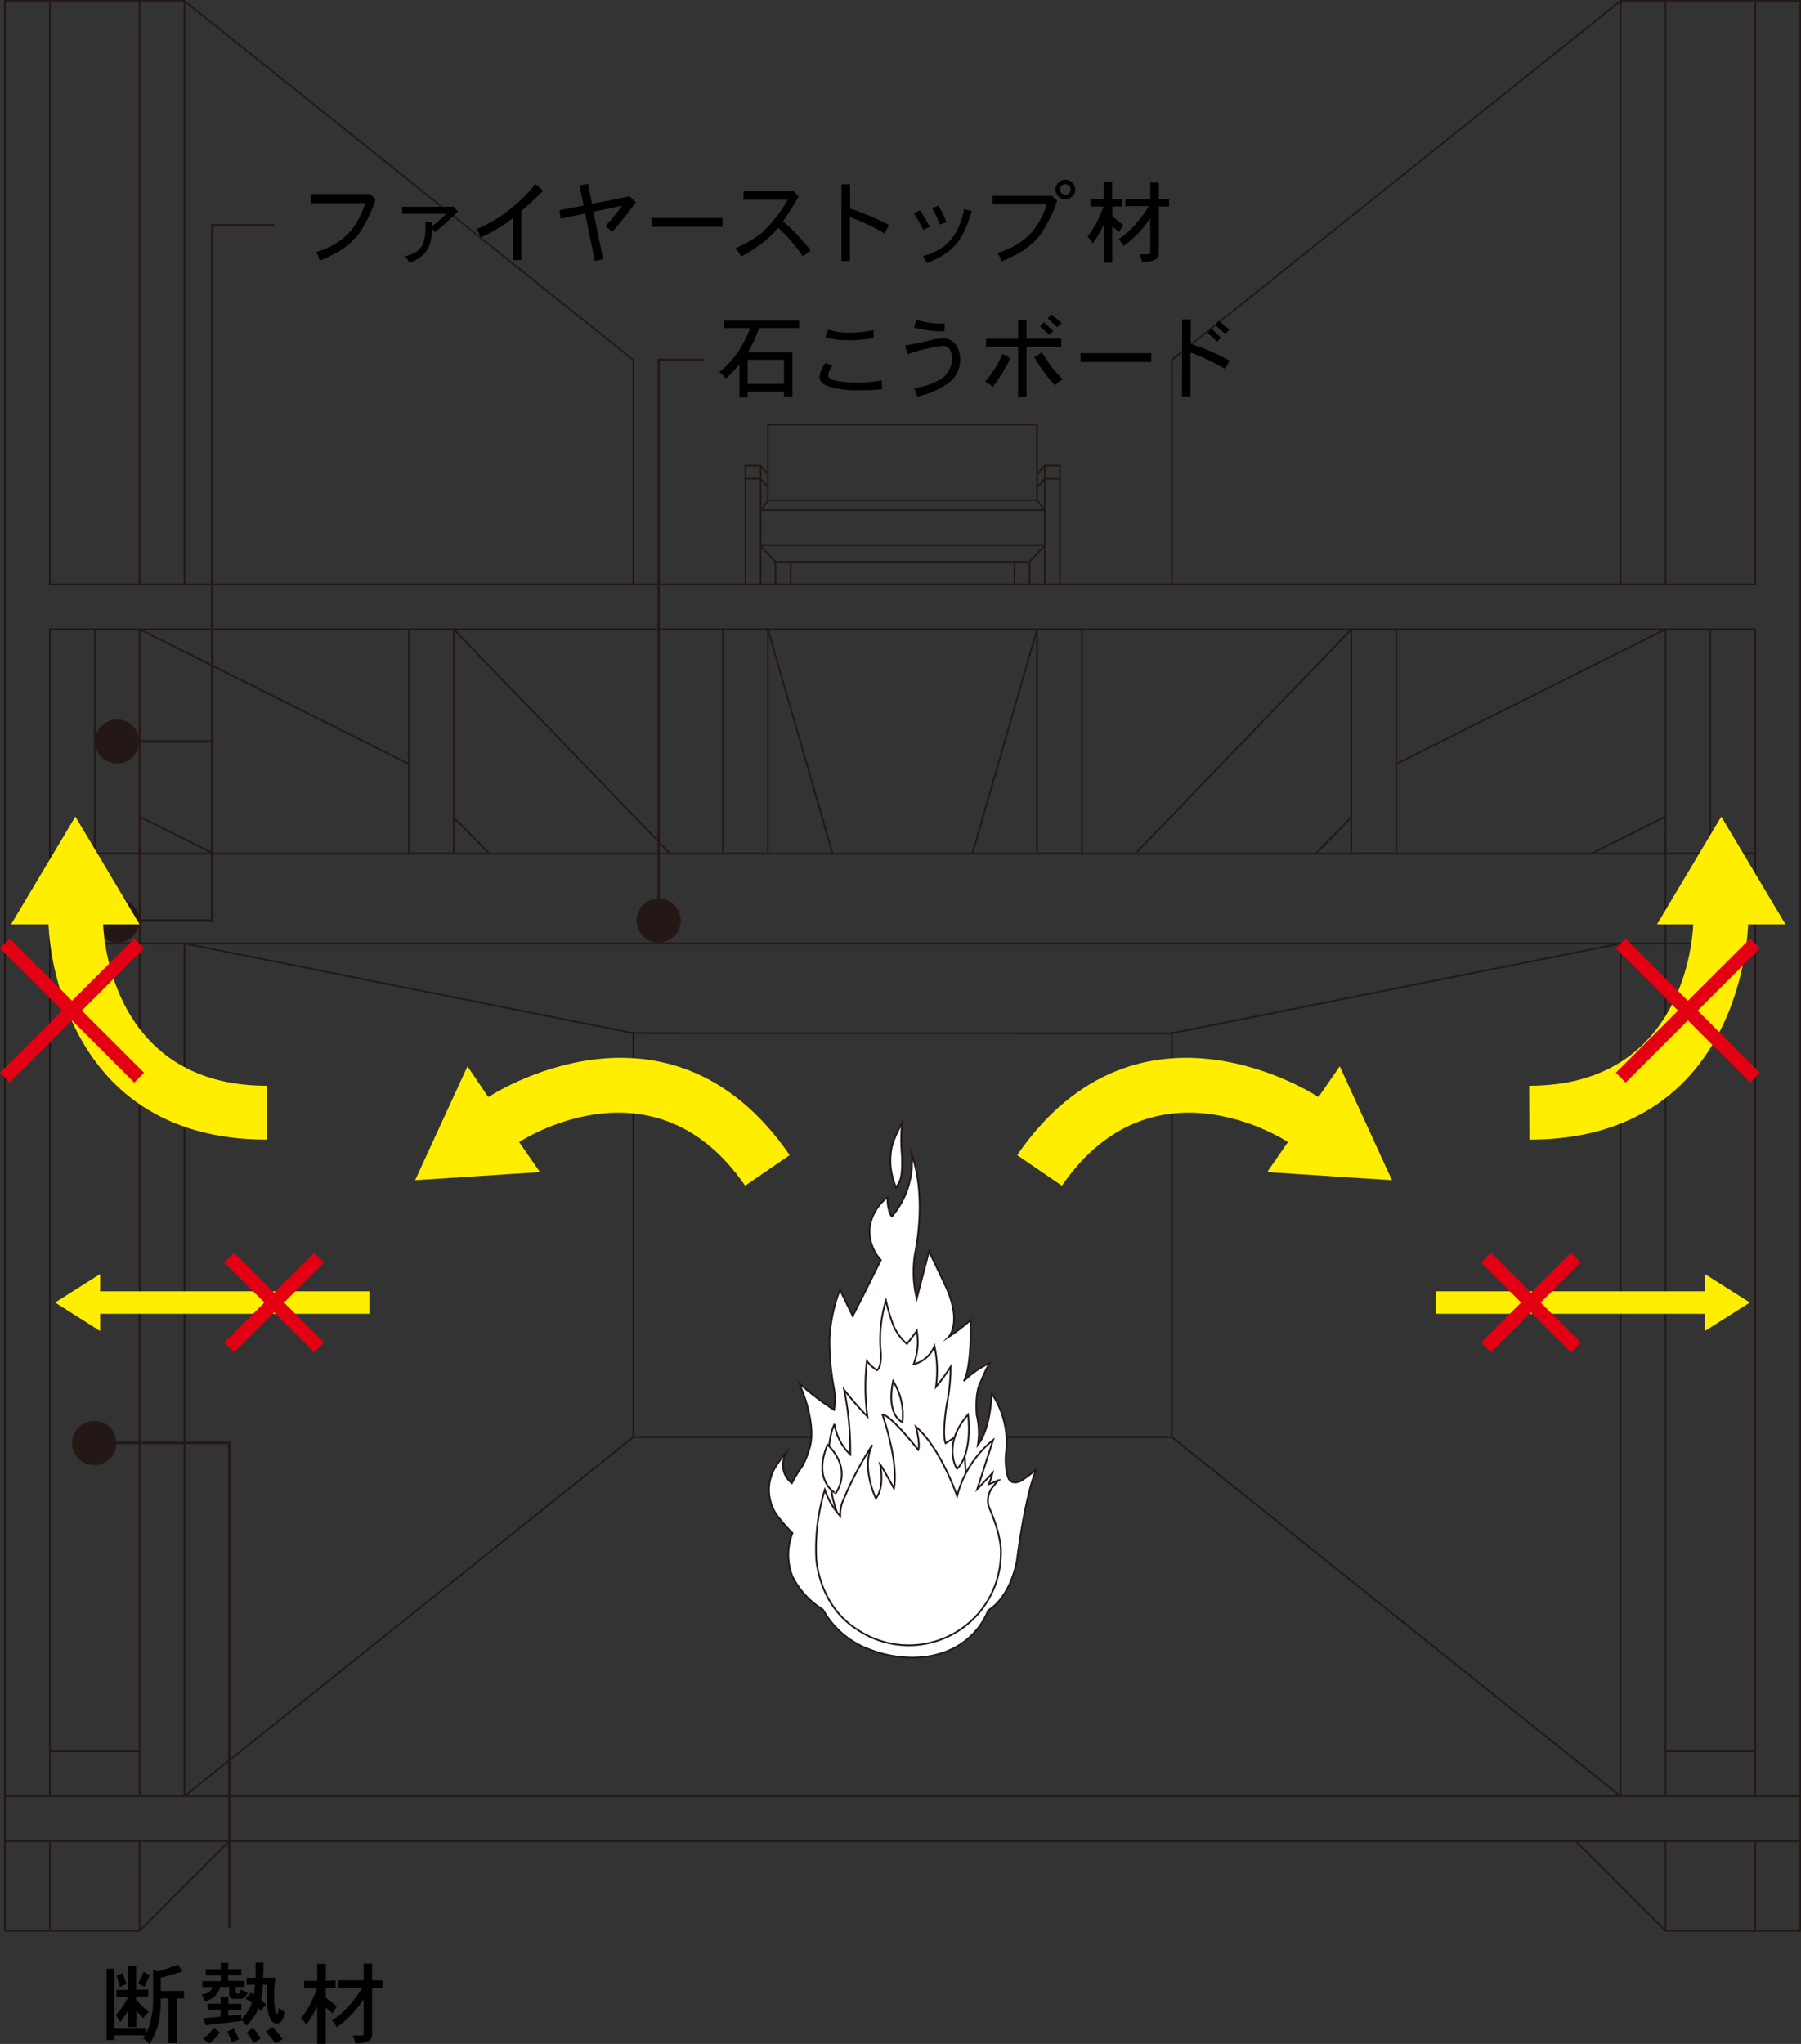 <svg xmlns="http://www.w3.org/2000/svg" xmlns:xlink="http://www.w3.org/1999/xlink" viewBox="0 0 259.77 294.78"><rect x="0" y="0" width="259.77" height="294.78" fill="#333333" stroke="none"/><defs><style>.cls-1,.cls-3,.cls-6,.cls-8{fill:none;}.cls-2{clip-path:url(#clip-path);}.cls-3,.cls-6{stroke:#231815;}.cls-3,.cls-6,.cls-8{stroke-miterlimit:10;}.cls-3{stroke-width:0.25px;}.cls-4{fill:#fff;}.cls-5{fill:#231815;}.cls-6{stroke-width:0.35px;}.cls-7{fill:#fe0;}.cls-8{stroke:#e30012;stroke-width:2px;}</style><clipPath id="clip-path" transform="translate(0 0)"><rect class="cls-1" width="259.77" height="294.78"/></clipPath></defs><title>img-safety-fire</title><g id="Layer_2" data-name="Layer 2"><g id="Layer_1-2" data-name="Layer 1"><g id="Artwork_17" data-name="Artwork 17"><g class="cls-2"><g class="cls-2"><rect class="cls-3" x="0.71" y="259.05" width="258.93" height="6.48"/><polyline class="cls-3" points="169.02 84.28 169.02 51.91 233.75 0.13 259.64 0.13 259.64 259.05"/></g><polyline class="cls-3" points="169.02 148.79 169.02 207.26 233.75 259.05"/><polyline class="cls-3" points="20.13 265.53 20.13 278.47 7.19 278.47 0.71 278.47 0.71 265.53"/><g class="cls-2"><polyline class="cls-3" points="240.22 265.53 240.22 278.47 259.64 278.47 259.64 265.53"/></g><polyline class="cls-3" points="26.6 136.07 91.34 149 169.02 149.01 233.75 136.07"/><line class="cls-3" x1="20.13" y1="278.47" x2="33.07" y2="265.53"/><line class="cls-3" x1="240.22" y1="278.47" x2="227.28" y2="265.53"/><line class="cls-3" x1="240.22" y1="252.58" x2="253.17" y2="252.58"/><line class="cls-3" x1="7.19" y1="252.58" x2="20.13" y2="252.58"/><rect class="cls-3" x="58.97" y="90.75" width="6.47" height="32.36"/><rect class="cls-3" x="104.28" y="90.75" width="6.47" height="32.36"/><rect class="cls-3" x="149.59" y="90.75" width="6.47" height="32.36"/><rect class="cls-3" x="194.91" y="90.75" width="6.48" height="32.36"/><rect class="cls-3" x="240.22" y="90.75" width="6.47" height="32.36"/><rect class="cls-3" x="13.66" y="90.75" width="6.47" height="32.36"/><line class="cls-3" x1="149.59" y1="90.75" x2="140.25" y2="123.11"/><line class="cls-3" x1="110.75" y1="90.75" x2="120.1" y2="123.11"/><line class="cls-3" x1="65.44" y1="90.75" x2="96.66" y2="123.11"/><line class="cls-3" x1="65.44" y1="117.87" x2="70.57" y2="123.11"/><line class="cls-3" x1="194.91" y1="90.75" x2="163.97" y2="122.9"/><line class="cls-3" x1="194.91" y1="117.87" x2="189.78" y2="123.11"/><g class="cls-2"><line class="cls-3" x1="233.75" y1="0.12" x2="233.75" y2="84.28"/></g><line class="cls-3" x1="240.22" y1="259.05" x2="240.22" y2="120.56"/><g class="cls-2"><line class="cls-3" x1="240.22" y1="84.28" x2="240.22" y2="0.13"/><polyline class="cls-3" points="91.34 84.28 91.34 51.91 26.6 0.13 0.71 0.13 0.71 259.05"/></g><polyline class="cls-3" points="91.34 148.79 91.34 207.26 26.6 259.05"/><g class="cls-2"><line class="cls-3" x1="26.6" y1="0.12" x2="26.6" y2="84.28"/></g><polyline class="cls-3" points="26.6 259.05 26.6 136.07 39.54 136.07 227.28 136.07 233.75 136.07 233.75 259.05"/><line class="cls-3" x1="20.13" y1="259.05" x2="20.13" y2="122.25"/><polyline class="cls-3" points="253.17 259.05 253.17 95.9 253.17 94.53 253.17 90.75 7.19 90.75 7.19 96.21 7.19 259.05"/><g class="cls-2"><line class="cls-3" x1="20.13" y1="84.28" x2="20.13" y2="0.13"/><polyline class="cls-3" points="7.19 0.13 7.19 84.28 253.17 84.28 253.17 0.13"/></g><line class="cls-3" x1="91.34" y1="207.26" x2="169.02" y2="207.26"/><line class="cls-3" x1="7.19" y1="278.47" x2="7.19" y2="265.53"/><line class="cls-3" x1="253.17" y1="265.53" x2="253.17" y2="278.47"/><line class="cls-3" x1="20.13" y1="90.75" x2="58.97" y2="110.18"/><line class="cls-3" x1="20.13" y1="117.77" x2="30.8" y2="123.11"/><line class="cls-3" x1="240.22" y1="90.75" x2="201.39" y2="110.18"/><line class="cls-3" x1="240.22" y1="117.77" x2="229.54" y2="123.11"/><line class="cls-3" x1="7.19" y1="136.07" x2="26.6" y2="136.07"/><line class="cls-3" x1="233.75" y1="136.07" x2="253.17" y2="136.07"/><line class="cls-3" x1="7.19" y1="123.11" x2="253.17" y2="123.11"/><line class="cls-3" x1="246.69" y1="123.11" x2="253.17" y2="123.11"/><line class="cls-3" x1="13.66" y1="123.11" x2="7.19" y2="123.11"/><line class="cls-3" x1="107.52" y1="84.28" x2="107.52" y2="69.04"/><line class="cls-3" x1="109.71" y1="84.28" x2="109.71" y2="77.8"/><line class="cls-3" x1="111.85" y1="84.28" x2="111.85" y2="81.04"/><line class="cls-3" x1="114.03" y1="84.28" x2="114.03" y2="81.04"/><line class="cls-3" x1="152.87" y1="84.28" x2="152.87" y2="69.04"/><line class="cls-3" x1="150.69" y1="84.28" x2="150.69" y2="69.04"/><line class="cls-3" x1="148.5" y1="84.28" x2="148.5" y2="81.04"/><line class="cls-3" x1="146.32" y1="84.28" x2="146.32" y2="81.04"/><rect class="cls-3" x="107.52" y="67.16" width="2.19" height="1.88"/><rect class="cls-3" x="150.69" y="67.16" width="2.18" height="1.88"/><polyline class="cls-3" points="110.75 72.15 110.75 61.25 149.59 61.25 149.59 72.15"/><polyline class="cls-3" points="109.71 78.71 111.85 81.04 148.5 81.04 150.69 78.63"/><line class="cls-3" x1="149.59" y1="72.15" x2="150.69" y2="73.58"/><line class="cls-3" x1="109.71" y1="73.58" x2="110.8" y2="72.15"/><line class="cls-3" x1="150.69" y1="67.16" x2="149.59" y2="68.43"/><line class="cls-3" x1="150.69" y1="69.04" x2="149.59" y2="70.32"/><line class="cls-3" x1="109.71" y1="67.16" x2="110.8" y2="68.43"/><line class="cls-3" x1="109.71" y1="69.04" x2="110.8" y2="70.32"/><polyline class="cls-3" points="109.71 79.22 109.71 73.66 109.71 69.04"/><line class="cls-3" x1="110.75" y1="72.15" x2="149.59" y2="72.15"/><line class="cls-3" x1="109.71" y1="78.63" x2="150.69" y2="78.63"/><line class="cls-3" x1="109.71" y1="73.58" x2="150.69" y2="73.58"/><g class="cls-2"><path class="cls-4" d="M130.05,162.72a23.06,23.06,0,0,0,0,3.32s.31,3.46-.38,4.49c0,0-.34.67-.42.76a12.34,12.34,0,0,1-.6-1.88,9.5,9.5,0,0,1,0-4.09,14.42,14.42,0,0,1,1-2.49l.45-.87Z" transform="translate(0 0)"/><path class="cls-3" d="M130.05,162.72a23.06,23.06,0,0,0,0,3.32s.31,3.46-.38,4.49c0,0-.34.67-.42.76a12.34,12.34,0,0,1-.6-1.88,9.5,9.5,0,0,1,0-4.09,14.42,14.42,0,0,1,1-2.49l.45-.87Z" transform="translate(0 0)"/><path class="cls-4" d="M131.49,166.44a12.12,12.12,0,0,1-2.85,9s-.63-.59-.63-2.76a6.65,6.65,0,0,0-2.57,4.39,6.17,6.17,0,0,0,1.61,4.65s-3.8,7.66-4.06,8.07L121.15,186a23,23,0,0,0-1.5,7,36.27,36.27,0,0,0,.57,6.86,9.36,9.36,0,0,1,.09,3.48,38.43,38.43,0,0,1-5-3.82l.66,1.76s1.58,4.12.91,7.15a13,13,0,0,1-1.11,2.95,19.11,19.11,0,0,0-1.55,2.53,3.46,3.46,0,0,1-1.17-1.7,3.85,3.85,0,0,1,.37-2.74,16.37,16.37,0,0,0-1.47,1.94,6.35,6.35,0,0,0,.2,7.23,22.06,22.06,0,0,0,2.16,2.46,8.44,8.44,0,0,0,0,6.27,11.78,11.78,0,0,0,4.38,4.76,12.69,12.69,0,0,0,7.08,5.88s5.69,2.36,11.14,0a10.52,10.52,0,0,0,5.64-5.79s3-1.48,4.13-7.16c0,0,1.08-9,2.8-13.17a15.4,15.4,0,0,1-2.26,1.71s-1.46.76-1.86-.66a9.5,9.5,0,0,1-.2-3.86,12.81,12.81,0,0,0-2.12-8.12s-.1,5-2,7.44a10.9,10.9,0,0,0-.16-4.31s-.34-3.3.64-4.93a19.67,19.67,0,0,1,1.2-2.55,12.42,12.42,0,0,0-3.71,2.58s1.11-1.33,1-8.83a25.64,25.64,0,0,1-3.16,2.43s2-2.07-.5-7.4L134,180.45l-1.77,6.81a16.18,16.18,0,0,1-.21-6.69s1.69-7.82-.56-14.13" transform="translate(0 0)"/><path class="cls-3" d="M131.49,166.44a12.12,12.12,0,0,1-2.85,9s-.63-.59-.63-2.76a6.65,6.65,0,0,0-2.57,4.39,6.17,6.17,0,0,0,1.61,4.65s-3.8,7.66-4.06,8.07L121.15,186a23,23,0,0,0-1.5,7,36.27,36.27,0,0,0,.57,6.86,9.36,9.36,0,0,1,.09,3.48,38.43,38.43,0,0,1-5-3.82l.66,1.76s1.58,4.12.91,7.15a13,13,0,0,1-1.11,2.95,19.11,19.11,0,0,0-1.55,2.53,3.46,3.46,0,0,1-1.17-1.7,3.85,3.85,0,0,1,.37-2.74,16.37,16.37,0,0,0-1.47,1.94,6.35,6.35,0,0,0,.2,7.23,22.06,22.06,0,0,0,2.16,2.46,8.44,8.44,0,0,0,0,6.27,11.78,11.78,0,0,0,4.38,4.76,12.69,12.69,0,0,0,7.08,5.88s5.69,2.36,11.14,0a10.52,10.52,0,0,0,5.64-5.79s3-1.48,4.13-7.16c0,0,1.08-9,2.8-13.17a15.4,15.4,0,0,1-2.26,1.71s-1.46.76-1.86-.66a9.5,9.5,0,0,1-.2-3.86,12.81,12.81,0,0,0-2.12-8.12s-.1,5-2,7.44a10.9,10.9,0,0,0-.16-4.31s-.34-3.3.64-4.93a19.67,19.67,0,0,1,1.2-2.55,12.42,12.42,0,0,0-3.71,2.58s1.11-1.33,1-8.83a25.64,25.64,0,0,1-3.16,2.43s2-2.07-.5-7.4L134,180.45l-1.77,6.81a16.18,16.18,0,0,1-.21-6.69S133.74,172.75,131.49,166.44Z" transform="translate(0 0)"/><path class="cls-4" d="M121.44,219.91a21.4,21.4,0,0,1-1.35-3.93c-1.46-7.63.28-10.6.28-10.6a7.57,7.57,0,0,0,2.27,4.39,44.27,44.27,0,0,0-.88-9.33,46.1,46.1,0,0,0,3.35,3.85,32.87,32.87,0,0,1-.07-8,5.69,5.69,0,0,0,1.46,1.33c.71-.51.54-2.54.54-2.54a19.33,19.33,0,0,1,.75-7.5,25.17,25.17,0,0,0,1.14,3.74,7.73,7.73,0,0,0,1.88,2.51s1-1.27,1.42-1.88a8.94,8.94,0,0,1-.45,4.81,4.3,4.3,0,0,0,3-2.63A16.58,16.58,0,0,1,135,200a23.56,23.56,0,0,0,2.11-2.88,26.14,26.14,0,0,1-.54,5.35s-.73,4.34-.18,5.67c0,0,2-1.26,2.37-1.63,0,0,.83,6.55.45,8.41,0,0,.73,7.06-2.27,7.06Z" transform="translate(0 0)"/><path class="cls-3" d="M121.44,219.91a21.4,21.4,0,0,1-1.35-3.93c-1.46-7.63.28-10.6.28-10.6a7.57,7.57,0,0,0,2.27,4.39,44.27,44.27,0,0,0-.88-9.33,46.1,46.1,0,0,0,3.35,3.85,32.87,32.87,0,0,1-.07-8,5.69,5.69,0,0,0,1.46,1.33c.71-.51.54-2.54.54-2.54a19.33,19.33,0,0,1,.75-7.5,25.17,25.17,0,0,0,1.14,3.74,7.73,7.73,0,0,0,1.88,2.51s1-1.27,1.42-1.88a8.94,8.94,0,0,1-.45,4.81,4.3,4.3,0,0,0,3-2.63A16.58,16.58,0,0,1,135,200a23.56,23.56,0,0,0,2.11-2.88,26.14,26.14,0,0,1-.54,5.35s-.73,4.34-.18,5.67c0,0,2-1.26,2.37-1.63,0,0,.83,6.55.45,8.41,0,0,.73,7.06-2.27,7.06Z" transform="translate(0 0)"/><path class="cls-4" d="M128.82,199.18a9.31,9.31,0,0,1,1.35,5.92s-2.39-.85-1.35-5.92" transform="translate(0 0)"/><path class="cls-3" d="M128.82,199.18a9.31,9.31,0,0,1,1.35,5.92S127.78,204.25,128.82,199.18Z" transform="translate(0 0)"/><path class="cls-4" d="M139.63,204s.77,5.49-1.6,7.85c0,0-2.21-3.49,1.6-7.85" transform="translate(0 0)"/><path class="cls-3" d="M139.63,204s.77,5.49-1.6,7.85C138,211.82,135.82,208.33,139.63,204Z" transform="translate(0 0)"/><path class="cls-4" d="M119.35,208.36s3.7,3.14,1.19,7c0,0-3.37-1.72-1.19-7" transform="translate(0 0)"/><path class="cls-3" d="M119.35,208.36s3.7,3.14,1.19,7C120.54,215.38,117.17,213.66,119.35,208.36Z" transform="translate(0 0)"/><path class="cls-4" d="M127.28,204s2.39,6.85,1.66,10.67c0,0-1.69-3.14-2-3.47,0,0,.73,3.22-.61,4.9,0,0-2.18-4.49-.5-7.71a49.5,49.5,0,0,0-4.39,8.43,5.42,5.42,0,0,0-.24,1.84,10.88,10.88,0,0,1-2.23-3.8,29.08,29.08,0,0,0-1.24,9.88s.27,6.72,5.94,10.29a13.28,13.28,0,0,0,20.69-11s.26-2.21-1.74-6.73a3.15,3.15,0,0,1,.55-2.82l.82-1a13.47,13.47,0,0,1-1.37.58,10.64,10.64,0,0,0,.54-1.63s-1.86,2-2.2,2.33l2.28-7.08a15.27,15.27,0,0,0-5.19,8.09s-2.39-7-5.94-10c0,0,.67,2.54.33,3.33,0,0-3.83-4.93-5.13-5.1" transform="translate(0 0)"/><path class="cls-3" d="M127.28,204s2.39,6.85,1.66,10.67c0,0-1.69-3.14-2-3.47,0,0,.73,3.22-.61,4.9,0,0-2.18-4.49-.5-7.71a49.5,49.5,0,0,0-4.39,8.43,5.42,5.42,0,0,0-.24,1.84,10.88,10.88,0,0,1-2.23-3.8,29.08,29.08,0,0,0-1.24,9.88s.27,6.72,5.94,10.29a13.28,13.28,0,0,0,20.69-11s.26-2.21-1.74-6.73a3.15,3.15,0,0,1,.55-2.82l.82-1a13.47,13.47,0,0,1-1.37.58,10.64,10.64,0,0,0,.54-1.63s-1.86,2-2.2,2.33l2.28-7.08a15.27,15.27,0,0,0-5.19,8.09s-2.39-7-5.94-10c0,0,.67,2.54.33,3.33C132.41,209.07,128.58,204.14,127.28,204Z" transform="translate(0 0)"/><path class="cls-5" d="M16.78,208.11a3.19,3.19,0,1,1-3.19-3.18,3.19,3.19,0,0,1,3.19,3.18" transform="translate(0 0)"/><path class="cls-5" d="M20.07,132.77a3.18,3.18,0,1,1-3.18-3.18,3.17,3.17,0,0,1,3.18,3.18" transform="translate(0 0)"/><path class="cls-5" d="M20.07,106.94a3.18,3.18,0,1,1-3.18-3.18,3.17,3.17,0,0,1,3.18,3.18" transform="translate(0 0)"/><path class="cls-5" d="M98.18,132.77A3.18,3.18,0,1,1,95,129.59a3.18,3.18,0,0,1,3.18,3.18" transform="translate(0 0)"/><line class="cls-6" x1="16.89" y1="106.94" x2="30.65" y2="106.94"/><polyline class="cls-6" points="16.89 132.76 30.61 132.76 30.61 32.49 39.54 32.49"/><polyline class="cls-6" points="95 132.76 95 51.91 101.47 51.91"/><polyline class="cls-6" points="13.59 208.1 33.07 208.1 33.07 278.02"/><polygon class="cls-7" points="14.44 191.96 7.95 187.85 14.44 183.74 14.44 186.23 53.28 186.23 53.28 189.47 14.44 189.47 14.44 191.96"/><polygon class="cls-7" points="245.91 183.74 252.39 187.85 245.91 191.96 245.91 189.47 207.08 189.47 207.08 186.23 245.91 186.23 245.91 183.74"/><path class="cls-7" d="M220.56,156.59c23.3,0,23.66-23.28,23.66-23.28H239l9.27-15.54,9.26,15.54h-5.39s-.49,31.05-31.55,31.05Z" transform="translate(0 0)"/><path class="cls-7" d="M38.53,156.59c-23.28,0-23.65-23.28-23.65-23.28h5.25l-9.26-15.54L1.6,133.31H7s.49,31.05,31.53,31.05Z" transform="translate(0 0)"/><path class="cls-7" d="M107.48,171c-13.21-19.19-32.6-6.29-32.6-6.29l3,4.33-18,1.17,7.55-16.43,3,4.44s25.87-17.21,43.47,8.37Z" transform="translate(0 0)"/><path class="cls-7" d="M153.16,171c13.21-19.19,32.61-6.29,32.61-6.29l-3,4.33,18,1.17-7.53-16.43-3.07,4.44s-25.85-17.21-43.46,8.37Z" transform="translate(0 0)"/><line class="cls-8" x1="33.07" y1="181.38" x2="46.03" y2="194.32"/><line class="cls-8" x1="46.03" y1="181.38" x2="33.07" y2="194.32"/><line class="cls-8" x1="0.71" y1="136.07" x2="20.07" y2="155.42"/><line class="cls-8" x1="20.07" y1="136.07" x2="0.71" y2="155.42"/><line class="cls-8" x1="233.77" y1="136.07" x2="253.14" y2="155.42"/><line class="cls-8" x1="253.14" y1="136.07" x2="233.77" y2="155.42"/><line class="cls-8" x1="214.33" y1="181.38" x2="227.28" y2="194.32"/><line class="cls-8" x1="227.28" y1="181.38" x2="214.33" y2="194.32"/><path d="M15.37,283.93h1.12v8.65H21.1v.56a5.82,5.82,0,0,0,.5-1.18,14.12,14.12,0,0,0,.48-4.38v-3.51l.72.25a24.11,24.11,0,0,0,2.84-1l.7,1c-1.17.38-2.22.67-3.15.88v1.94h3.35v1.07h-1v6.47H24.31v-6.47H23.18a14.28,14.28,0,0,1-.47,4.12,9.65,9.65,0,0,1-1.14,2.44,7,7,0,0,0-.92-.81c.09-.14.17-.29.24-.42h-4.4v.67H15.37Zm6,3v1H19.63v.47a14.25,14.25,0,0,0,1.84,1.79,4.43,4.43,0,0,0-.8.86c-.36-.35-.71-.73-1-1.12v2.4H18.51v-2.44a17.14,17.14,0,0,1-1.15,1.72,7.08,7.08,0,0,0-.67-1,10.43,10.43,0,0,0,1.82-2.63v0H16.79v-1h1.72v-3.52h1.12v3.52Zm-3.65-2.37c.16.46.33,1,.51,1.58l-.93.41a16.11,16.11,0,0,0-.5-1.64Zm3-.19.92.52a17,17,0,0,0-.82,1.66l-.91-.49Z" transform="translate(0 0)"/><path d="M34.81,284v.87h-1.9v.81h2.36v.87H34v.74c0,.14.09.22.27.25a.34.34,0,0,0,.38-.27l.09-.34a6.45,6.45,0,0,0,1,.39,1.87,1.87,0,0,1-.56.84.9.9,0,0,1-.42.12H34.3l-.51,0a.76.76,0,0,1-.58-.16.58.58,0,0,1-.15-.45v-1.11H31.75a2.74,2.74,0,0,1-2.25,2.06,6.34,6.34,0,0,0-.43-1,1.86,1.86,0,0,0,1.16-.4,1.39,1.39,0,0,0,.42-.64H29.18v-.87h2.66v-.81H29.68V284h2.16v-.93h1.07V284Zm0,5v.86H32.93v.87l1.88-.18v.66a5.56,5.56,0,0,0,1.2-1.62,4.36,4.36,0,0,0,.32-.73,7.82,7.82,0,0,0-.91-.6l.75-.86a3.87,3.87,0,0,1,.47.28c0-.09,0-.18,0-.28q.06-.48.12-1.17H35.57v-1h1.29c0-.64,0-1.37,0-2.18H38c0,.8,0,1.53-.07,2.18h1.77c-.1,1-.16,1.76-.16,2.39a13.56,13.56,0,0,0,.2,2.62c0,.11.08.17.18.17s.17-.07.21-.21l.09-.6a2.51,2.51,0,0,0,.92.57,2.61,2.61,0,0,1-.6,1.39,1.2,1.2,0,0,1-.62.28,1.08,1.08,0,0,1-.82-.49,3.9,3.9,0,0,1-.48-1.39,20.68,20.68,0,0,1-.14-2.34c0-.33,0-.79,0-1.38H37.9c0,.66-.1,1.2-.16,1.63,0,.2-.07.39-.11.57l.74.65-.76.86-.33-.3c-.1.23-.2.44-.3.64a6.53,6.53,0,0,1-1.45,1.84,4.55,4.55,0,0,0-.72-.81v.15l-5.13.61-.4-1,2.54-.24v-1H29.93v-.86h1.89v-.93h1.11v.93Zm-4,3.49.91.58a6.66,6.66,0,0,1-1.52,1.64l-.91-.66a7.51,7.51,0,0,0,1.52-1.56m2.91.09a16.71,16.71,0,0,1,.74,1.52l-1,.47a12.53,12.53,0,0,0-.69-1.61Zm2.77-.09a10.54,10.54,0,0,1,1.12,1.49l-1,.64-1-1.55Zm2.8-.16a14.19,14.19,0,0,1,1.48,1.76l-1,.62L38.37,293Z" transform="translate(0 0)"/><path d="M48.39,285.62v1.06H47v1.42l1.58,1.25-.59,1-1-.81v5.23H45.75v-5.42c-.15.31-.28.59-.41.83a13.81,13.81,0,0,1-1.2,1.85,3.71,3.71,0,0,0-.73-1,11.13,11.13,0,0,0,1.16-1.66,21.59,21.59,0,0,0,1.17-2.63H43.87v-1.06h1.88v-2.46H47v2.46Zm6.76,0v1.06H53.67v6.89a1.16,1.16,0,0,1-.34.68,4.08,4.08,0,0,1-2.09.44,3.48,3.48,0,0,0-.37-1.12h1.29a.27.27,0,0,0,.29-.22v-5a20.37,20.37,0,0,1-1.68,2.13,18.08,18.08,0,0,1-2.2,1.91,3.67,3.67,0,0,0-.69-1A14.56,14.56,0,0,0,50,289.67a20.66,20.66,0,0,0,2.27-3H48.85v-1.06h3.6v-2.41h1.22v2.41Z" transform="translate(0 0)"/><path d="M53.37,28l.81.75a19.24,19.24,0,0,1-2.52,5.11,11.33,11.33,0,0,1-2.27,2.08,18,18,0,0,1-3.28,1.65,2.54,2.54,0,0,0-.56-1.22,11.48,11.48,0,0,0,2.73-1.16,9.54,9.54,0,0,0,2.4-2,12.86,12.86,0,0,0,2-3.9H44.85V28h8.32Z" transform="translate(0 0)"/><path d="M65.38,29.77l.67.76q-2.18,2.07-3.31,2.95L62.33,33a8.56,8.56,0,0,1-.3,2.07,3.61,3.61,0,0,1-1,1.68,6.49,6.49,0,0,1-2,1.19,3.31,3.31,0,0,0-.61-1,4.65,4.65,0,0,0,1.71-.66,2.91,2.91,0,0,0,.93-1.22,6.79,6.79,0,0,0,.3-2.25V32h1v.61a18.75,18.75,0,0,0,2-1.78H58v-1h7.22Z" transform="translate(0 0)"/><path d="M77.23,26.52l1.11,1c-1.17,1.15-2.22,2.13-3.14,2.92v7.08H74V31.43c-.32.25-.61.48-.9.68a23.28,23.28,0,0,1-3.77,2.13,2.83,2.83,0,0,0-.66-1.17,19.09,19.09,0,0,0,4.52-2.6,23.24,23.24,0,0,0,4.06-3.95" transform="translate(0 0)"/><path d="M90.46,28.4l.26-.16,1,.93c-1.2,1.64-2.33,3.06-3.41,4.26l-1-.82a20.21,20.21,0,0,0,2.39-2.94l-4.12.88L87,37.38l-1.22.26-1.37-6.85-3.56.76-.16-1.23,3.49-.67-.59-2.93,1.23-.2.57,2.88Z" transform="translate(0 0)"/><rect x="93.99" y="31.44" width="10.22" height="1.27"/><path d="M114.41,27.49l.77.86a35.4,35.4,0,0,1-2.25,3.57,27.38,27.38,0,0,1,4,4.2l-1.12.86a23.78,23.78,0,0,0-3.57-4.12c-.31.37-.6.7-.89,1A20,20,0,0,1,106.9,37a3.56,3.56,0,0,0-.86-1.17,16.65,16.65,0,0,0,3.9-2.29,20.55,20.55,0,0,0,3.67-4.72h-6.36V27.58h7Z" transform="translate(0 0)"/><path d="M121.38,26.57h1.23v3.52a34.91,34.91,0,0,1,5.63,2.37l-.65,1.22a29.43,29.43,0,0,0-5-2.37v6.33h-1.23Z" transform="translate(0 0)"/><path d="M132.67,30.32a20.47,20.47,0,0,1,1.42,2.4l-.91.45c-.36-.72-.81-1.51-1.36-2.38Zm6.4-.14,1.07.25a16.3,16.3,0,0,1-1.4,3.59,7.7,7.7,0,0,1-1.83,2.17,12.6,12.6,0,0,1-3.22,1.75,3,3,0,0,0-.61-1,9.14,9.14,0,0,0,3-1.35,7.71,7.71,0,0,0,1.85-2.16,11.9,11.9,0,0,0,1.14-3.29m-3.71-.45a14.69,14.69,0,0,1,1.17,2.38l-1,.31A13.76,13.76,0,0,0,134.45,30Z" transform="translate(0 0)"/><path d="M151.66,28.19l.82.77A19.33,19.33,0,0,1,149.94,34a10.63,10.63,0,0,1-2.26,2.06,17.44,17.44,0,0,1-3.29,1.65,2.45,2.45,0,0,0-.56-1.22,12,12,0,0,0,2.73-1.16,10,10,0,0,0,2.42-2,12.5,12.5,0,0,0,2-3.86h-7.81V28.24h8.32Zm2-2.27a1.42,1.42,0,0,1,1,.41,1.4,1.4,0,0,1,.43,1,1.37,1.37,0,0,1-.43,1,1.39,1.39,0,0,1-1,.42,1.38,1.38,0,0,1-1-.42,1.36,1.36,0,0,1-.42-1,1.39,1.39,0,0,1,.42-1,1.41,1.41,0,0,1,1-.41m0,2.18a.74.74,0,0,0,.54-.23.78.78,0,0,0,.23-.54.76.76,0,0,0-.23-.54.73.73,0,0,0-.54-.22.76.76,0,0,0-.54.22.79.79,0,0,0-.22.54.81.81,0,0,0,.22.54.78.78,0,0,0,.54.23" transform="translate(0 0)"/><path d="M161.86,28.73v1.06h-1.42v1.42L162,32.46l-.58,1-1-.81v5.23h-1.22V32.43c-.15.31-.29.59-.42.83a13.71,13.71,0,0,1-1.19,1.85,3.71,3.71,0,0,0-.73-1A11.92,11.92,0,0,0,158,32.42a21.59,21.59,0,0,0,1.17-2.63h-1.88V28.73h1.89V26.27h1.22v2.46Zm6.76,0v1.06h-1.48v6.89a1.22,1.22,0,0,1-.34.68,4.11,4.11,0,0,1-2.09.44,3.48,3.48,0,0,0-.37-1.12h1.29c.16,0,.26-.08.28-.22v-5a19.17,19.17,0,0,1-1.67,2.13,18.08,18.08,0,0,1-2.2,1.91,3.67,3.67,0,0,0-.69-1,15.12,15.12,0,0,0,2.11-1.77,20.66,20.66,0,0,0,2.27-3h-3.42V28.73h3.6V26.32h1.23v2.41Z" transform="translate(0 0)"/><path d="M115.27,46.25v1.07H109.5a22.08,22.08,0,0,1-1.63,3.51h6.44V57.2h-1.23v-.72h-5.25v.82h-1.17V52.55a16.88,16.88,0,0,1-2,2.06,2.51,2.51,0,0,0-.91-.92,13.88,13.88,0,0,0,2.86-3.18,17.9,17.9,0,0,0,1.59-3.19H104.4V46.25Zm-7.44,9.11h5.25V51.89h-5.25Z" transform="translate(0 0)"/><path d="M119.08,52.32l1,.45a2.33,2.33,0,0,0-.61,1.33c0,.39.34.66,1,.79a14,14,0,0,0,3.06.28,15.63,15.63,0,0,0,3.62-.32l.1,1.28a27.05,27.05,0,0,1-3.25.15,14.25,14.25,0,0,1-4.34-.5c-1-.32-1.46-.8-1.46-1.43a4.1,4.1,0,0,1,.88-2m.4-4.82a8,8,0,0,0,3,.45A16,16,0,0,0,126,47.6l0,1.16a19.56,19.56,0,0,1-3.75.31,10,10,0,0,1-3.2-.46Z" transform="translate(0 0)"/><path d="M136,48.81a2.22,2.22,0,0,1,2.08,1.25,3.88,3.88,0,0,1,.41,1.86,4.09,4.09,0,0,1-1.94,3.49,11.91,11.91,0,0,1-4.25,1.78,4.67,4.67,0,0,0-.46-1.22,10.27,10.27,0,0,0,3.54-1.1,3.59,3.59,0,0,0,1.94-3.06,2.85,2.85,0,0,0-.21-1.19,1.13,1.13,0,0,0-1.11-.74,25.8,25.8,0,0,0-5.13,1.22l-.3-1.28a35.79,35.79,0,0,0,3.65-.74,6.76,6.76,0,0,1,1.78-.27m-3.8-2.69a12.09,12.09,0,0,0,4.1.56l-.1,1.12a17,17,0,0,1-4.36-.56Z" transform="translate(0 0)"/><path d="M144.62,51.05l1.11.61a23.84,23.84,0,0,1-2.54,4.16,3.26,3.26,0,0,0-1.11-.76,16.16,16.16,0,0,0,2.54-4m-2.39-2.19h4.62V46.12h1.22v2.74h5v1.22h-5v7.17h-1.22V50.08h-4.62Zm8.08,1.94a15.35,15.35,0,0,0,3,3.9,3.25,3.25,0,0,0-1.12.87,19.09,19.09,0,0,1-3-4.07Zm.26-4.32,1.36,1.26-.56.56L150,47.08Zm1.06-1.17,1.52,1.26-.66.62-1.37-1.27Z" transform="translate(0 0)"/><rect x="155.84" y="50.94" width="10.22" height="1.27"/><path d="M170.51,46.07h1.23v3.52A34.8,34.8,0,0,1,177.36,52l-.65,1.22a29,29,0,0,0-5-2.37v6.33h-1.23Zm4.22,1.32,1.37,1.32-.56.56L174.17,48Zm1.06-1.11,1.57,1.27-.65.61-1.43-1.27Z" transform="translate(0 0)"/></g></g></g></g></g></svg>